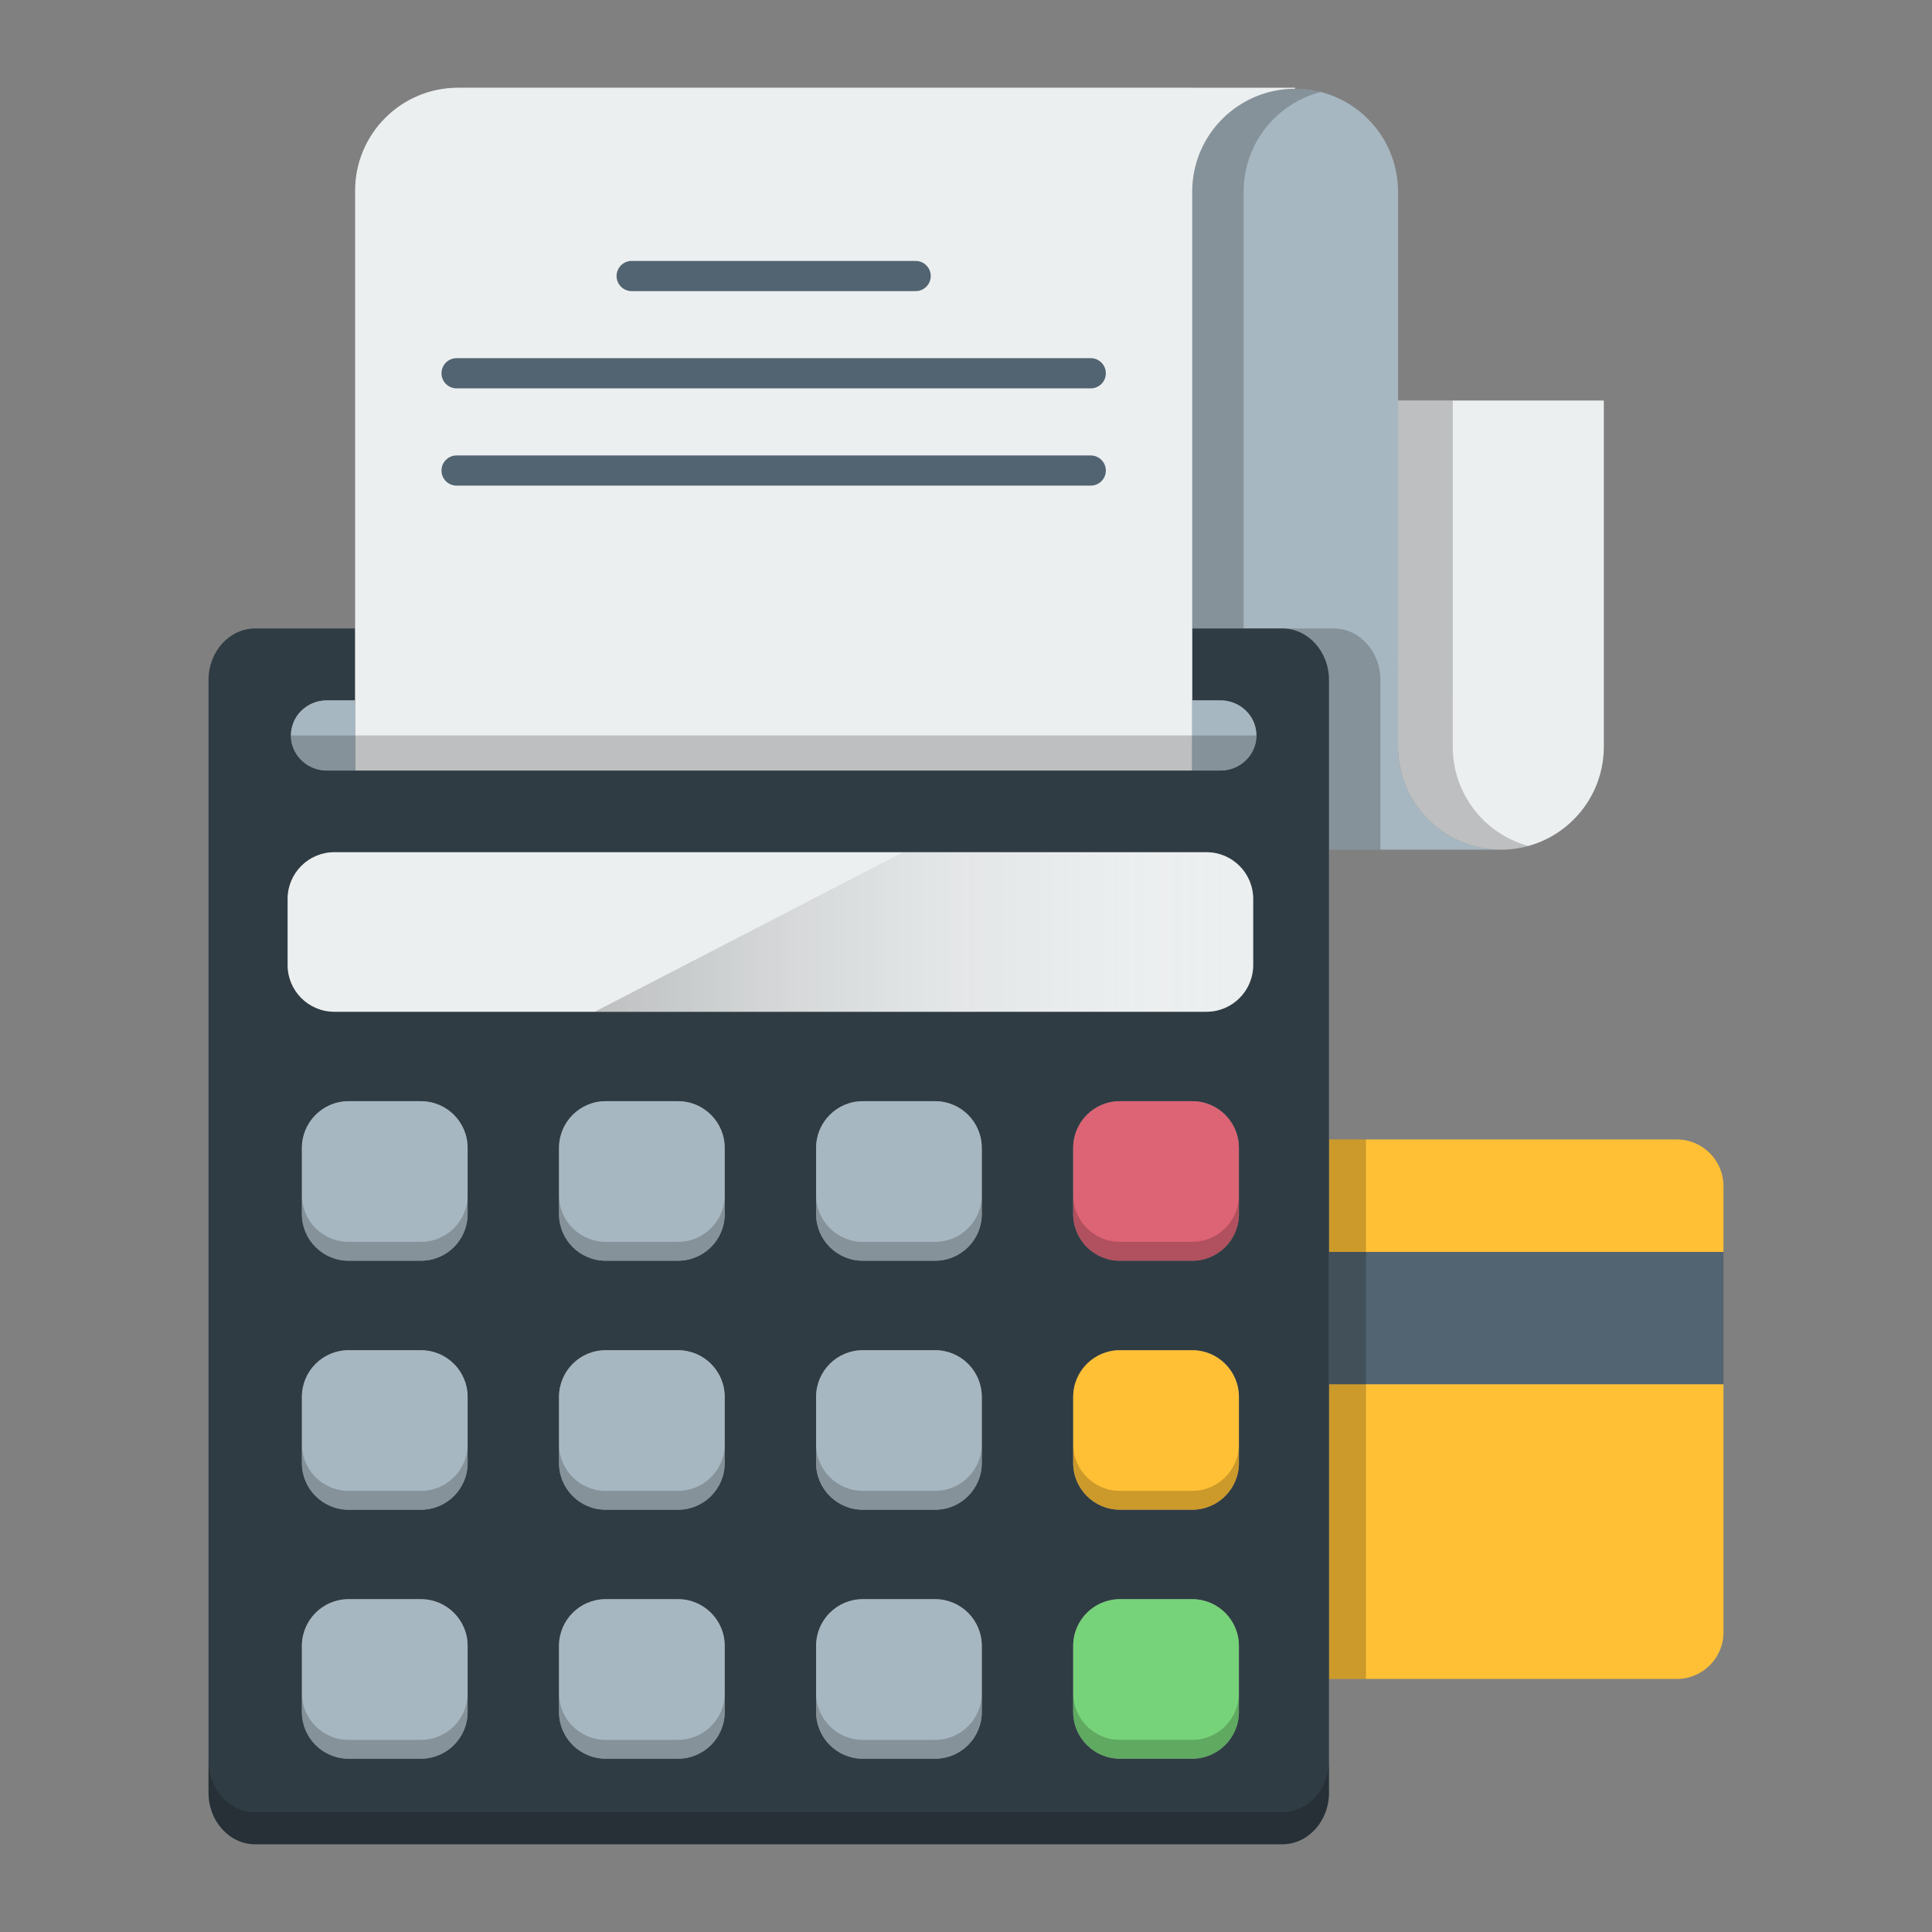 <?xml version="1.0"?>
<!DOCTYPE svg PUBLIC "-//W3C//DTD SVG 1.1//EN" "http://www.w3.org/Graphics/SVG/1.1/DTD/svg11.dtd">
<svg xmlns="http://www.w3.org/2000/svg" xmlns:xlink="http://www.w3.org/1999/xlink" enable-background="new 0 0 512 512" height="4096px" id="Calque_1" version="1.1" viewBox="0 0 512 512" width="4096px" xml:space="preserve"><rect x="0" y="0" width="512" height="512" fill="#808080" stroke="none"/><g><g id="XMLID_1_"><g><path d="M456.74,366.83v65.74c0,6.83-5.54,12.37-12.37,12.37h-92.18v-78.11H456.74z" fill="#FFC035"/><rect fill="#526471" height="35.06" width="104.55" x="352.19" y="331.77"/><path d="M456.74,314.34v17.43H352.19v-29.8h92.18C451.2,301.97,456.74,307.51,456.74,314.34z" fill="#FFC035"/><path d="M425.03,106.14v91.76c0,15.06-12.21,27.27-27.27,27.27s-27.27-12.21-27.27-27.27l0.01-29.19v-62.57     H425.03z" fill="#ECEFF0"/><path d="M405.01,224.19c-2.31,0.64-4.74,0.98-7.25,0.98c-15.06,0-27.27-12.21-27.27-27.27l0.01-29.19v-62.57H385     v62.57l-0.01,29.19C384.99,210.45,393.47,221.02,405.01,224.19z" opacity="0.2"/><path d="M370.5,106.14v62.57l-0.01,29.19c0,15.06,12.21,27.27,27.27,27.27h-45.57v-44.98     c0-7.54-5.55-13.64-12.37-13.64h-23.87v-3.43V50.79c0-15.06,12.21-27.27,27.27-27.27c15.06,0,27.27,12.21,27.27,27.27h0.01     V106.14z" fill="#A7B7C1"/><path d="M350.03,24.38c-11.76,3.03-20.45,13.7-20.45,26.41v115.76h-13.63V50.79c0-15.06,12.21-27.27,27.27-27.27     C345.57,23.52,347.85,23.82,350.03,24.38z" opacity="0.2"/><path d="M365.82,180.19v44.98h-13.63v-44.98c0-7.54-5.55-13.64-12.37-13.64h13.63     C360.27,166.55,365.82,172.65,365.82,180.19z" opacity="0.2"/><path d="M352.19,444.94v30.17c0,7.53-5.55,13.64-12.37,13.64H67.63c-6.83,0-12.37-6.12-12.37-13.64V180.19     c0-7.54,5.54-13.64,12.37-13.64h26.48v19.05h-7.46c-2.64,0-5.03,1.04-6.76,2.72c-1.72,1.68-2.79,4-2.79,6.58     c0,5.13,4.27,9.3,9.55,9.3h7.46h221.84h7.45c5.28,0,9.56-4.17,9.56-9.3c0-5.15-4.28-9.3-9.56-9.3h-7.45v-19.05h23.87     c6.82,0,12.37,6.1,12.37,13.64v44.98v76.8v29.8v35.06V444.94z M332.1,255.75v-17.53c0-6.83-5.54-12.37-12.38-12.37H88.6     c-6.83,0-12.37,5.54-12.37,12.37v17.53c0,6.83,5.54,12.37,12.37,12.37h231.13C326.56,268.12,332.1,262.58,332.1,255.75z      M328.32,453.7v-17.53c0-6.83-5.54-12.37-12.37-12.37h-19.16c-6.84,0-12.38,5.54-12.38,12.37v17.53     c0,6.83,5.54,12.37,12.38,12.37h19.16C322.78,466.07,328.32,460.53,328.32,453.7z M328.32,387.72v-17.53     c0-6.83-5.54-12.37-12.37-12.37h-19.16c-6.84,0-12.38,5.54-12.38,12.37v17.53c0,6.83,5.54,12.37,12.38,12.37h19.16     C322.78,400.09,328.32,394.55,328.32,387.72z M328.32,321.73v-17.52c0-6.84-5.54-12.38-12.37-12.38h-19.16     c-6.84,0-12.38,5.54-12.38,12.38v17.52c0,6.84,5.54,12.37,12.38,12.37h19.16C322.78,334.1,328.32,328.57,328.32,321.73z      M260.18,453.7v-17.53c0-6.83-5.53-12.37-12.37-12.37h-19.16c-6.83,0-12.37,5.54-12.37,12.37v17.53     c0,6.83,5.54,12.37,12.37,12.37h19.16C254.65,466.07,260.18,460.53,260.18,453.7z M260.18,387.72v-17.53     c0-6.83-5.53-12.37-12.37-12.37h-19.16c-6.83,0-12.37,5.54-12.37,12.37v17.53c0,6.83,5.54,12.37,12.37,12.37h19.16     C254.65,400.09,260.18,394.55,260.18,387.72z M260.18,321.73v-17.52c0-6.84-5.53-12.38-12.37-12.38h-19.16     c-6.83,0-12.37,5.54-12.37,12.38v17.52c0,6.84,5.54,12.37,12.37,12.37h19.16C254.65,334.1,260.18,328.57,260.18,321.73z      M192.05,453.7v-17.53c0-6.83-5.54-12.37-12.37-12.37h-19.16c-6.84,0-12.37,5.54-12.37,12.37v17.53     c0,6.83,5.53,12.37,12.37,12.37h19.16C186.51,466.07,192.05,460.53,192.05,453.7z M192.05,387.72v-17.53     c0-6.83-5.54-12.37-12.37-12.37h-19.16c-6.84,0-12.37,5.54-12.37,12.37v17.53c0,6.83,5.53,12.37,12.37,12.37h19.16     C186.51,400.09,192.05,394.55,192.05,387.72z M192.05,321.73v-17.52c0-6.84-5.54-12.38-12.37-12.38h-19.16     c-6.84,0-12.37,5.54-12.37,12.38v17.52c0,6.84,5.53,12.37,12.37,12.37h19.16C186.51,334.1,192.05,328.57,192.05,321.73z      M123.92,453.7v-17.53c0-6.83-5.54-12.37-12.38-12.37H92.38c-6.83,0-12.37,5.54-12.37,12.37v17.53c0,6.83,5.54,12.37,12.37,12.37     h19.16C118.38,466.07,123.92,460.53,123.92,453.7z M123.92,387.72v-17.53c0-6.83-5.54-12.37-12.38-12.37H92.38     c-6.83,0-12.37,5.54-12.37,12.37v17.53c0,6.83,5.54,12.37,12.37,12.37h19.16C118.38,400.09,123.92,394.55,123.92,387.72z      M123.92,321.73v-17.52c0-6.84-5.54-12.38-12.38-12.38H92.38c-6.83,0-12.37,5.54-12.37,12.38v17.52     c0,6.84,5.54,12.37,12.37,12.37h19.16C118.38,334.1,123.92,328.57,123.92,321.73z" fill="#303C44"/><path d="M339.82,480.25H67.63c-6.83,0-12.37-6.12-12.37-13.64v8.5c0,7.52,5.54,13.64,12.37,13.64h272.19     c6.82,0,12.37-6.11,12.37-13.64v-8.5C352.19,474.14,346.64,480.25,339.82,480.25z" opacity="0.2"/><path d="M343.22,23.25v0.27c-15.06,0-27.27,12.21-27.27,27.27V204.2H94.11V50.51     c0.01-15.06,12.21-27.26,27.27-27.26v-0.01h194.56l0.01,0.01H343.22z" fill="#ECEFF0"/><path d="M332.1,238.22v17.53c0,6.83-5.54,12.37-12.37,12.37H88.6c-6.83,0-12.37-5.54-12.37-12.37v-17.53     c0-6.83,5.54-12.37,12.37-12.37h231.12C326.56,225.85,332.1,231.39,332.1,238.22z" fill="#ECEFF0"/><path d="M332.96,194.9c0,5.13-4.28,9.3-9.56,9.3h-7.45v-18.6h7.45C328.68,185.6,332.96,189.75,332.96,194.9z" fill="#A7B7C1"/><path d="M328.32,436.17v17.53c0,6.83-5.54,12.37-12.37,12.37h-19.16c-6.84,0-12.38-5.54-12.38-12.37v-17.53     c0-6.83,5.54-12.37,12.38-12.37h19.16C322.78,423.8,328.32,429.34,328.32,436.17z" fill="#77D379"/><path d="M328.32,370.19v17.53c0,6.83-5.54,12.37-12.37,12.37h-19.16c-6.84,0-12.38-5.54-12.38-12.37v-17.53     c0-6.83,5.54-12.37,12.38-12.37h19.16C322.78,357.82,328.32,363.36,328.32,370.19z" fill="#FFC035"/><path d="M328.32,304.21v17.52c0,6.84-5.54,12.37-12.37,12.37h-19.16c-6.84,0-12.38-5.53-12.38-12.37v-17.52     c0-6.84,5.54-12.38,12.38-12.38h19.16C322.78,291.83,328.32,297.37,328.32,304.21z" fill="#DD6475"/><path d="M260.18,436.17v17.53c0,6.83-5.53,12.37-12.37,12.37h-19.16c-6.83,0-12.37-5.54-12.37-12.37v-17.53     c0-6.83,5.54-12.37,12.37-12.37h19.16C254.65,423.8,260.18,429.34,260.18,436.17z" fill="#A7B7C1"/><path d="M260.18,370.19v17.53c0,6.83-5.53,12.37-12.37,12.37h-19.16c-6.83,0-12.37-5.54-12.37-12.37v-17.53     c0-6.83,5.54-12.37,12.37-12.37h19.16C254.65,357.82,260.18,363.36,260.18,370.19z" fill="#A7B7C1"/><path d="M260.18,304.21v17.52c0,6.84-5.53,12.37-12.37,12.37h-19.16c-6.83,0-12.37-5.53-12.37-12.37v-17.52     c0-6.84,5.54-12.38,12.37-12.38h19.16C254.65,291.83,260.18,297.37,260.18,304.21z" fill="#A7B7C1"/><path d="M192.05,436.17v17.53c0,6.83-5.54,12.37-12.37,12.37h-19.16c-6.84,0-12.37-5.54-12.37-12.37v-17.53     c0-6.83,5.53-12.37,12.37-12.37h19.16C186.51,423.8,192.05,429.34,192.05,436.17z" fill="#A7B7C1"/><path d="M192.05,370.19v17.53c0,6.83-5.54,12.37-12.37,12.37h-19.16c-6.84,0-12.37-5.54-12.37-12.37v-17.53     c0-6.83,5.53-12.37,12.37-12.37h19.16C186.51,357.82,192.05,363.36,192.05,370.19z" fill="#A7B7C1"/><path d="M192.05,304.21v17.52c0,6.84-5.54,12.37-12.37,12.37h-19.16c-6.84,0-12.37-5.53-12.37-12.37v-17.52     c0-6.84,5.53-12.38,12.37-12.38h19.16C186.51,291.83,192.05,297.37,192.05,304.21z" fill="#A7B7C1"/><path d="M123.92,436.17v17.53c0,6.83-5.54,12.37-12.38,12.37H92.38c-6.83,0-12.37-5.54-12.37-12.37v-17.53     c0-6.83,5.54-12.37,12.37-12.37h19.16C118.38,423.8,123.92,429.34,123.92,436.17z" fill="#A7B7C1"/><path d="M123.92,370.19v17.53c0,6.83-5.54,12.37-12.38,12.37H92.38c-6.83,0-12.37-5.54-12.37-12.37v-17.53     c0-6.83,5.54-12.37,12.37-12.37h19.16C118.38,357.82,123.92,363.36,123.92,370.19z" fill="#A7B7C1"/><path d="M123.92,304.21v17.52c0,6.84-5.54,12.37-12.38,12.37H92.38c-6.83,0-12.37-5.53-12.37-12.37v-17.52     c0-6.84,5.54-12.38,12.37-12.38h19.16C118.38,291.83,123.92,297.37,123.92,304.21z" fill="#A7B7C1"/><path d="M123.92,316.73v5c0,6.84-5.54,12.37-12.38,12.37H92.38c-6.83,0-12.37-5.53-12.37-12.37v-5     c0,6.84,5.54,12.37,12.37,12.37h19.16C118.38,329.1,123.92,323.57,123.92,316.73z" opacity="0.2"/><path d="M192.055,316.73v5c0,6.84-5.54,12.37-12.38,12.37h-19.16c-6.83,0-12.37-5.53-12.37-12.37v-5     c0,6.84,5.54,12.37,12.37,12.37h19.16C186.515,329.1,192.055,323.57,192.055,316.73z" opacity="0.2"/><path d="M260.19,316.73v5c0,6.84-5.54,12.37-12.38,12.37h-19.16c-6.83,0-12.37-5.53-12.37-12.37v-5     c0,6.84,5.54,12.37,12.37,12.37h19.16C254.65,329.1,260.19,323.57,260.19,316.73z" opacity="0.2"/><path d="M328.325,316.73v5c0,6.84-5.54,12.37-12.38,12.37h-19.16c-6.83,0-12.37-5.53-12.37-12.37v-5     c0,6.84,5.54,12.37,12.37,12.37h19.16C322.785,329.1,328.325,323.57,328.325,316.73z" opacity="0.2"/><path d="M123.92,382.72v5c0,6.84-5.54,12.37-12.38,12.37H92.38c-6.83,0-12.37-5.53-12.37-12.37v-5     c0,6.84,5.54,12.37,12.37,12.37h19.16C118.38,395.09,123.92,389.56,123.92,382.72z" opacity="0.2"/><path d="M192.055,382.72v5c0,6.84-5.54,12.37-12.38,12.37h-19.16c-6.83,0-12.37-5.53-12.37-12.37v-5     c0,6.84,5.54,12.37,12.37,12.37h19.16C186.515,395.09,192.055,389.56,192.055,382.72z" opacity="0.2"/><path d="M260.19,382.72v5c0,6.84-5.54,12.37-12.38,12.37h-19.16c-6.83,0-12.37-5.53-12.37-12.37v-5     c0,6.84,5.54,12.37,12.37,12.37h19.16C254.65,395.09,260.19,389.56,260.19,382.72z" opacity="0.2"/><path d="M328.325,382.72v5c0,6.84-5.54,12.37-12.38,12.37h-19.16c-6.83,0-12.37-5.53-12.37-12.37v-5     c0,6.84,5.54,12.37,12.37,12.37h19.16C322.785,395.09,328.325,389.56,328.325,382.72z" opacity="0.2"/><path d="M123.92,448.71v5c0,6.84-5.54,12.37-12.38,12.37H92.38c-6.83,0-12.37-5.53-12.37-12.37v-5     c0,6.84,5.54,12.37,12.37,12.37h19.16C118.38,461.08,123.92,455.55,123.92,448.71z" opacity="0.2"/><path d="M192.055,448.71v5c0,6.84-5.54,12.37-12.38,12.37h-19.16c-6.83,0-12.37-5.53-12.37-12.37v-5     c0,6.84,5.54,12.37,12.37,12.37h19.16C186.515,461.08,192.055,455.55,192.055,448.71z" opacity="0.2"/><path d="M260.19,448.71v5c0,6.84-5.54,12.37-12.38,12.37h-19.16c-6.83,0-12.37-5.53-12.37-12.37v-5     c0,6.84,5.54,12.37,12.37,12.37h19.16C254.65,461.08,260.19,455.55,260.19,448.71z" opacity="0.2"/><path d="M328.325,448.71v5c0,6.84-5.54,12.37-12.38,12.37h-19.16c-6.83,0-12.37-5.53-12.37-12.37v-5     c0,6.84,5.54,12.37,12.37,12.37h19.16C322.785,461.08,328.325,455.55,328.325,448.71z" opacity="0.2"/><path d="M94.11,185.6v18.6h-7.46c-5.28,0-9.55-4.17-9.55-9.3c0-2.58,1.07-4.9,2.79-6.58     c1.73-1.68,4.12-2.72,6.76-2.72H94.11z" fill="#A7B7C1"/></g><g><path d="M94.11,50.51c0.01-15.06,12.21-27.26,27.27-27.26" fill="none"/><line fill="none" x1="315.94" x2="121.38" y1="23.24" y2="23.24"/><polyline fill="none" points="94.11,50.51 94.11,50.52 94.11,163.12 94.11,166.55 94.11,185.6 94.11,204.2    "/><polyline fill="none" points="315.95,50.79 315.95,163.12 315.95,166.55 315.95,185.6 315.95,204.2    "/><path d="M315.95,50.79c0-15.06,12.21-27.27,27.27-27.27c15.06,0,27.27,12.21,27.27,27.27" fill="none"/><path d="M425.03,197.9c0,15.06-12.21,27.27-27.27,27.27s-27.27-12.21-27.27-27.27l0.01-29.19v-62.57V50.79" fill="none"/><line fill="none" x1="315.95" x2="343.22" y1="23.25" y2="23.25"/><line fill="none" x1="425.03" x2="425.03" y1="197.9" y2="106.14"/><polyline fill="none" points="425.03,106.14 370.5,106.14 370.49,106.14    "/><g><g><path d="M242.66,77.15H167.4c-2.209,0-4-1.791-4-4s1.791-4,4-4h75.26c2.209,0,4,1.791,4,4       S244.869,77.15,242.66,77.15z" fill="#526471"/></g></g><g><g><path d="M289.06,102.92H121c-2.209,0-4-1.791-4-4s1.791-4,4-4h168.06c2.209,0,4,1.791,4,4       S291.269,102.92,289.06,102.92z" fill="#526471"/></g></g><g><g><path d="M289.06,128.7H121c-2.209,0-4-1.791-4-4s1.791-4,4-4h168.06c2.209,0,4,1.791,4,4       S291.269,128.7,289.06,128.7z" fill="#526471"/></g></g><path d="M352.19,366.83v78.11v30.17c0,7.53-5.55,13.64-12.37,13.64H67.63c-6.83,0-12.37-6.12-12.37-13.64V180.19     c0-7.54,5.54-13.64,12.37-13.64h26.48" fill="none"/><path d="M315.95,166.55h23.87c6.82,0,12.37,6.1,12.37,13.64v44.98v76.8v29.8" fill="none"/><path d="M94.11,185.6h-7.46c-2.64,0-5.03,1.04-6.76,2.72c-1.72,1.68-2.79,4-2.79,6.58c0,5.13,4.27,9.3,9.55,9.3h7.46     h221.84h7.45c5.28,0,9.56-4.17,9.56-9.3c0-5.15-4.28-9.3-9.56-9.3h-7.45" fill="none"/><path d="M332.1,255.75c0,6.83-5.54,12.37-12.37,12.37H88.6c-6.83,0-12.37-5.54-12.37-12.37v-17.53     c0-6.83,5.54-12.37,12.37-12.37h231.12c6.84,0,12.38,5.54,12.38,12.37V255.75z" fill="none"/><path d="M123.92,321.73c0,6.84-5.54,12.37-12.38,12.37H92.38c-6.83,0-12.37-5.53-12.37-12.37v-17.52     c0-6.84,5.54-12.38,12.37-12.38h19.16c6.84,0,12.38,5.54,12.38,12.38V321.73z" fill="none"/><path d="M123.92,387.72c0,6.83-5.54,12.37-12.38,12.37H92.38c-6.83,0-12.37-5.54-12.37-12.37v-17.53     c0-6.83,5.54-12.37,12.37-12.37h19.16c6.84,0,12.38,5.54,12.38,12.37V387.72z" fill="none"/><path d="M123.92,453.7c0,6.83-5.54,12.37-12.38,12.37H92.38c-6.83,0-12.37-5.54-12.37-12.37v-17.53     c0-6.83,5.54-12.37,12.37-12.37h19.16c6.84,0,12.38,5.54,12.38,12.37V453.7z" fill="none"/><path d="M192.05,321.73c0,6.84-5.54,12.37-12.37,12.37h-19.16c-6.84,0-12.37-5.53-12.37-12.37v-17.52     c0-6.84,5.53-12.38,12.37-12.38h19.16c6.83,0,12.37,5.54,12.37,12.38V321.73z" fill="none"/><path d="M192.05,387.72c0,6.83-5.54,12.37-12.37,12.37h-19.16c-6.84,0-12.37-5.54-12.37-12.37v-17.53     c0-6.83,5.53-12.37,12.37-12.37h19.16c6.83,0,12.37,5.54,12.37,12.37V387.72z" fill="none"/><path d="M192.05,453.7c0,6.83-5.54,12.37-12.37,12.37h-19.16c-6.84,0-12.37-5.54-12.37-12.37v-17.53     c0-6.83,5.53-12.37,12.37-12.37h19.16c6.83,0,12.37,5.54,12.37,12.37V453.7z" fill="none"/><path d="M260.18,321.73c0,6.84-5.53,12.37-12.37,12.37h-19.16c-6.83,0-12.37-5.53-12.37-12.37v-17.52     c0-6.84,5.54-12.38,12.37-12.38h19.16c6.84,0,12.37,5.54,12.37,12.38V321.73z" fill="none"/><path d="M260.18,387.72c0,6.83-5.53,12.37-12.37,12.37h-19.16c-6.83,0-12.37-5.54-12.37-12.37v-17.53     c0-6.83,5.54-12.37,12.37-12.37h19.16c6.84,0,12.37,5.54,12.37,12.37V387.72z" fill="none"/><path d="M260.18,453.7c0,6.83-5.53,12.37-12.37,12.37h-19.16c-6.83,0-12.37-5.54-12.37-12.37v-17.53     c0-6.83,5.54-12.37,12.37-12.37h19.16c6.84,0,12.37,5.54,12.37,12.37V453.7z" fill="none"/><path d="M328.32,321.73c0,6.84-5.54,12.37-12.37,12.37h-19.16c-6.84,0-12.38-5.53-12.38-12.37v-17.52     c0-6.84,5.54-12.38,12.38-12.38h19.16c6.83,0,12.37,5.54,12.37,12.38V321.73z" fill="none"/><path d="M328.32,387.72c0,6.83-5.54,12.37-12.37,12.37h-19.16c-6.84,0-12.38-5.54-12.38-12.37v-17.53     c0-6.83,5.54-12.37,12.38-12.37h19.16c6.83,0,12.37,5.54,12.37,12.37V387.72z" fill="none"/><path d="M328.32,453.7c0,6.83-5.54,12.37-12.37,12.37h-19.16c-6.84,0-12.38-5.54-12.38-12.37v-17.53     c0-6.83,5.54-12.37,12.38-12.37h19.16c6.83,0,12.37,5.54,12.37,12.37V453.7z" fill="none"/><path d="M456.74,331.77v-17.43c0-6.83-5.54-12.37-12.37-12.37h-92.18" fill="none"/><path d="M352.19,444.94h92.18c6.83,0,12.37-5.54,12.37-12.37v-65.74" fill="none"/><rect fill="none" height="35.06" width="104.55" x="352.19" y="331.77"/><line fill="none" x1="397.76" x2="352.19" y1="225.17" y2="225.17"/></g></g><rect height="142.965" opacity="0.2" width="9.81" x="352.19" y="301.97"/><path d="M332.96,194.9c0,5.13-4.28,9.3-9.56,9.3H86.65c-5.28,0-9.55-4.17-9.55-9.3H332.96z" opacity="0.2"/><linearGradient gradientUnits="userSpaceOnUse" id="SVGID_1_" x1="157.62" x2="332.1" y1="246.985" y2="246.985"><stop offset="0" style="stop-color:#000000"/><stop offset="1" style="stop-color:#FFFFFF;stop-opacity:0"/></linearGradient><path d="M332.1,238.22v17.53c0,6.83-5.54,12.37-12.37,12.37H157.62l81.7-42.27h80.4   C326.56,225.85,332.1,231.39,332.1,238.22z" fill="url(#SVGID_1_)" opacity="0.2"/></g></svg>
